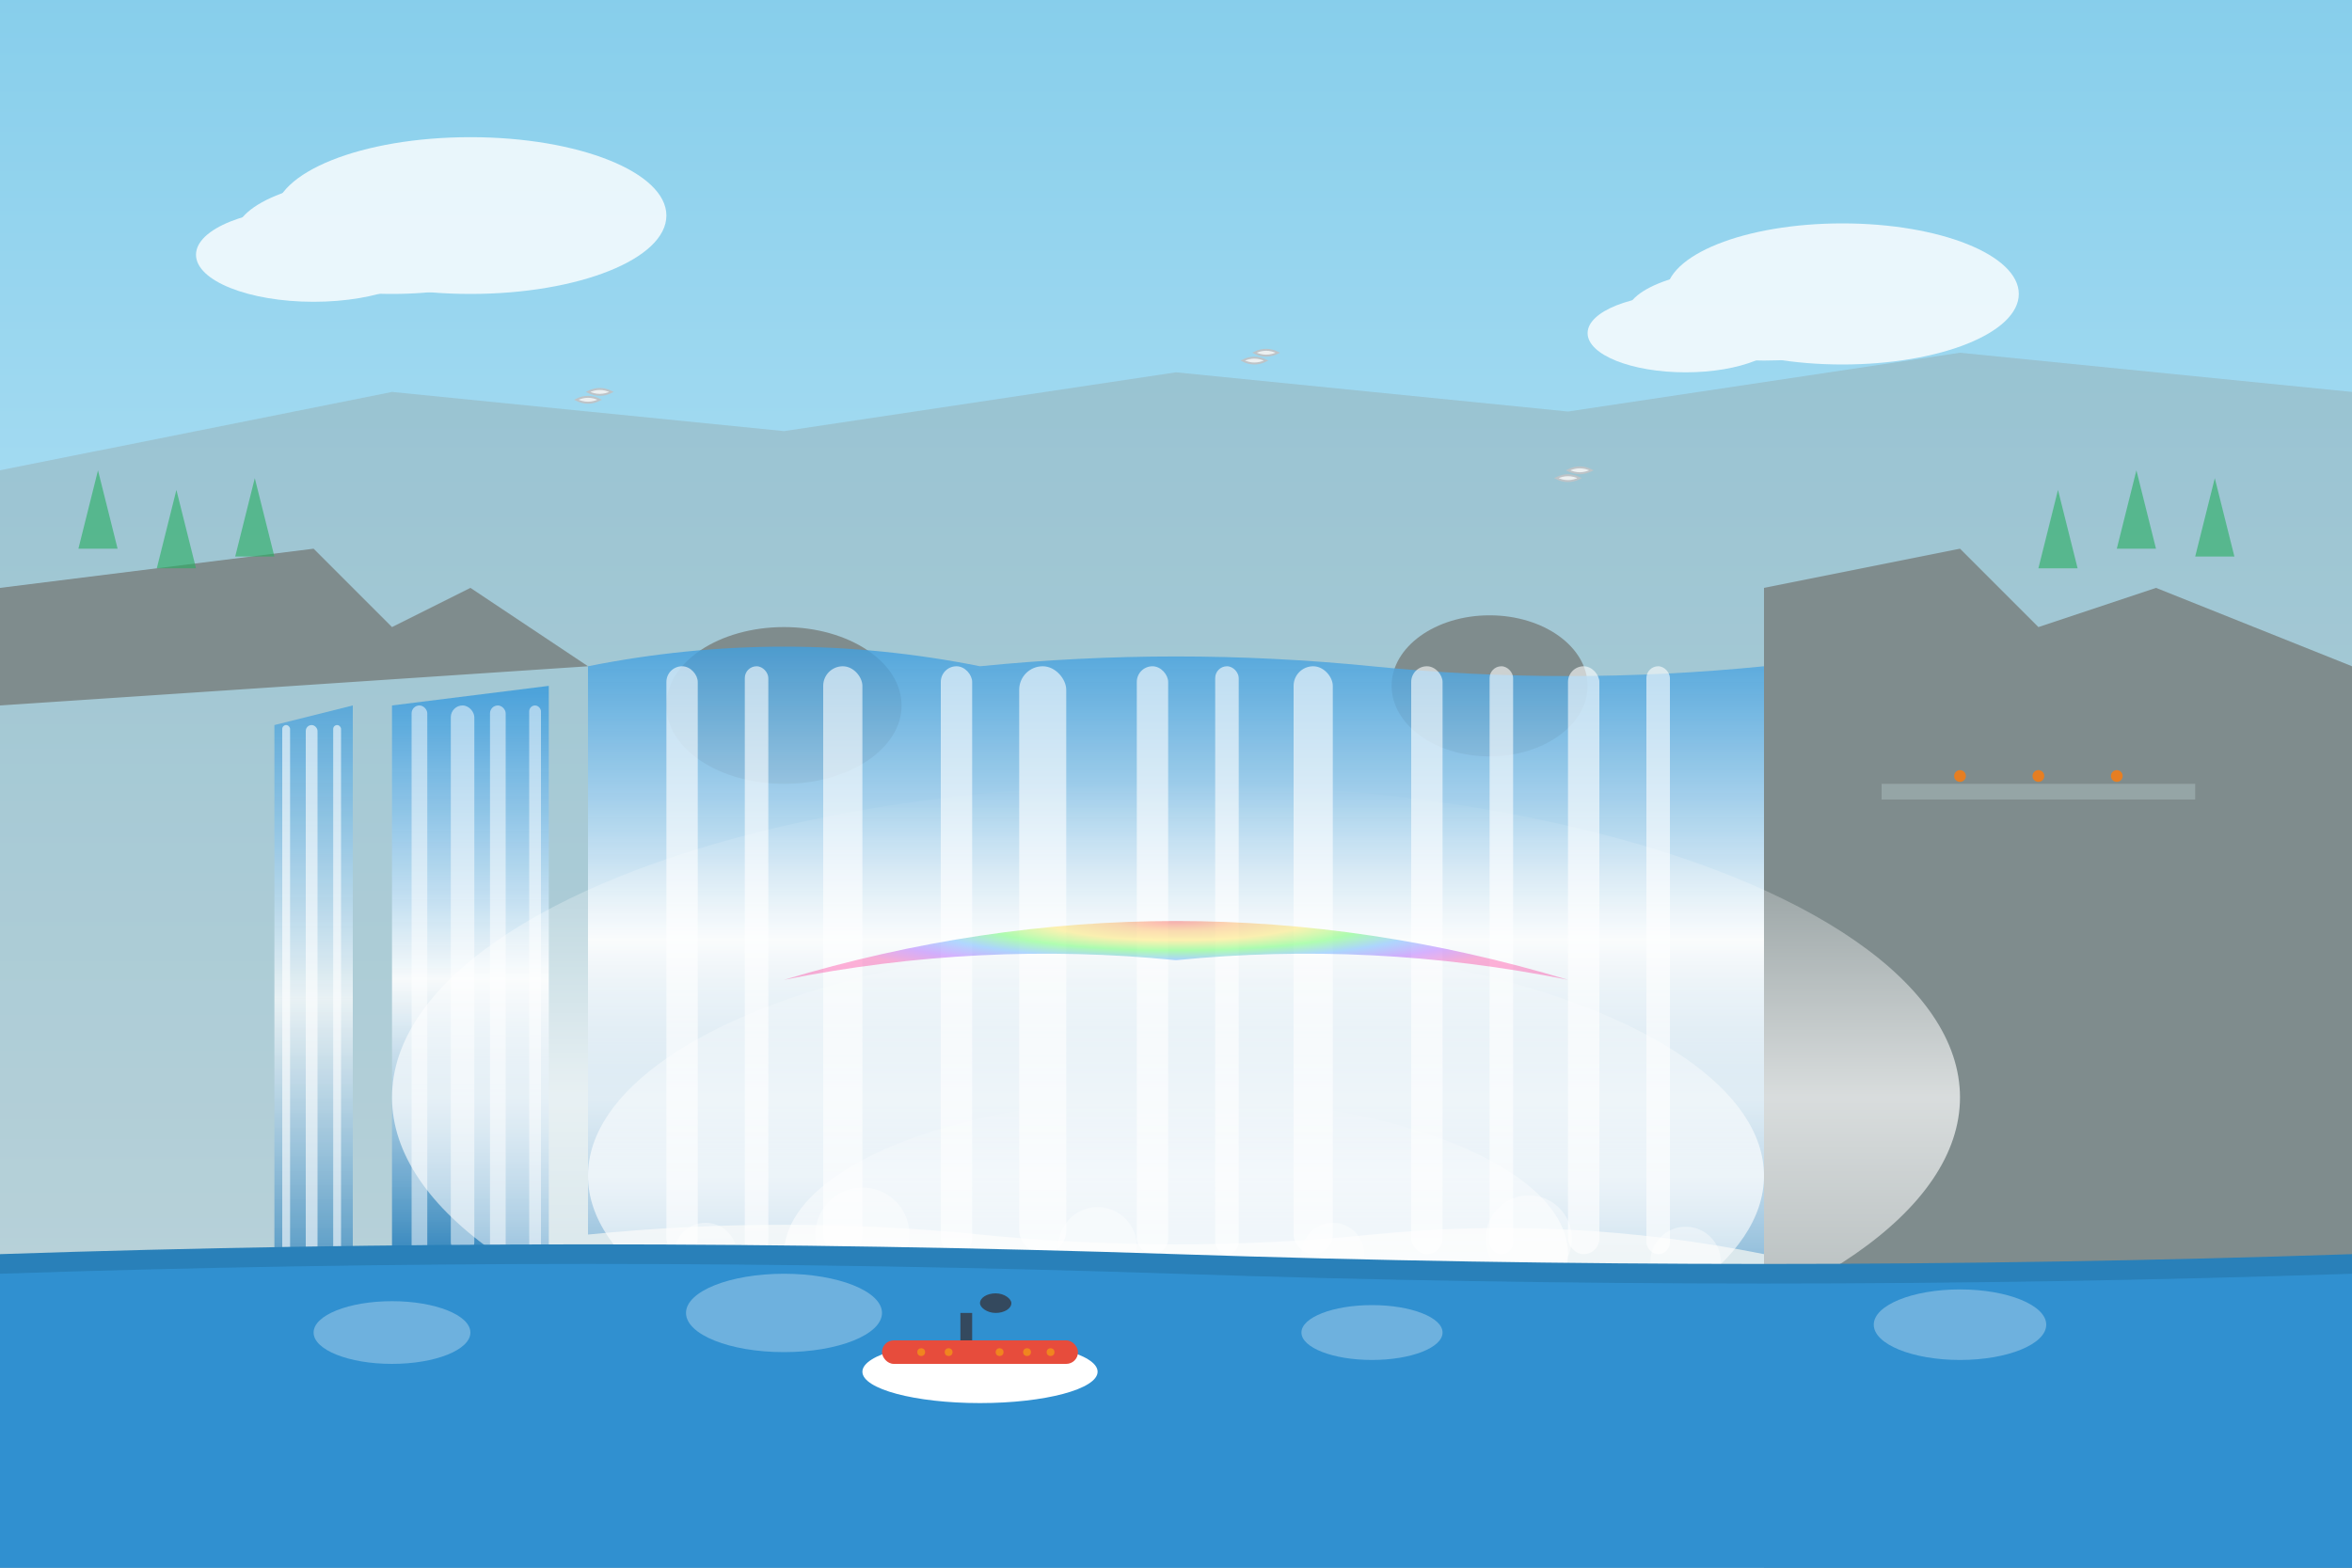 <svg width="600" height="400" viewBox="0 0 600 400" fill="none" xmlns="http://www.w3.org/2000/svg">
  <rect x="0" y="0" width="600" height="400" fill="#333333" stroke="none"/>
  <defs>
    <!-- Gradients -->
    <linearGradient id="skyGradient" x1="0%" y1="0%" x2="0%" y2="100%">
      <stop offset="0%" style="stop-color:#87CEEB;stop-opacity:1" />
      <stop offset="100%" style="stop-color:#E0F6FF;stop-opacity:1" />
    </linearGradient>
    <linearGradient id="waterGradient" x1="0%" y1="0%" x2="0%" y2="100%">
      <stop offset="0%" style="stop-color:#3498db;stop-opacity:0.8" />
      <stop offset="50%" style="stop-color:#ffffff;stop-opacity:0.9" />
      <stop offset="100%" style="stop-color:#2980b9;stop-opacity:1" />
    </linearGradient>
    <linearGradient id="mistGradient" x1="0%" y1="0%" x2="0%" y2="100%">
      <stop offset="0%" style="stop-color:#ffffff;stop-opacity:0" />
      <stop offset="50%" style="stop-color:#ffffff;stop-opacity:0.7" />
      <stop offset="100%" style="stop-color:#ffffff;stop-opacity:0.3" />
    </linearGradient>
    <radialGradient id="rainbowGradient" cx="50%" cy="50%" r="50%">
      <stop offset="0%" style="stop-color:#ff0000;stop-opacity:0.3" />
      <stop offset="16%" style="stop-color:#ff8c00;stop-opacity:0.3" />
      <stop offset="33%" style="stop-color:#ffd700;stop-opacity:0.3" />
      <stop offset="50%" style="stop-color:#00ff00;stop-opacity:0.3" />
      <stop offset="66%" style="stop-color:#0080ff;stop-opacity:0.3" />
      <stop offset="83%" style="stop-color:#8000ff;stop-opacity:0.3" />
      <stop offset="100%" style="stop-color:#ff0080;stop-opacity:0.3" />
    </radialGradient>
  </defs>
  
  <!-- Sky Background -->
  <rect width="600" height="400" fill="url(#skyGradient)"/>
  
  <!-- Clouds -->
  <g fill="#ffffff" opacity="0.8">
    <ellipse cx="100" cy="60" rx="40" ry="15"/>
    <ellipse cx="120" cy="55" rx="50" ry="20"/>
    <ellipse cx="80" cy="65" rx="30" ry="12"/>
    
    <ellipse cx="450" cy="80" rx="35" ry="12"/>
    <ellipse cx="470" cy="75" rx="45" ry="18"/>
    <ellipse cx="430" cy="85" rx="25" ry="10"/>
  </g>
  
  <!-- Distant Landscape -->
  <path d="M0 120L100 100L200 110L300 95L400 105L500 90L600 100V400H0Z" fill="#95a5a6" opacity="0.4"/>
  
  <!-- Rock Formations -->
  <g fill="#7f8c8d">
    <!-- Left cliff -->
    <path d="M0 150L80 140L100 160L120 150L150 170L0 180Z"/>
    <!-- Right cliff -->
    <path d="M450 150L500 140L520 160L550 150L600 170V400H450Z"/>
    <!-- Central rocks -->
    <ellipse cx="200" cy="180" rx="30" ry="20"/>
    <ellipse cx="380" cy="175" rx="25" ry="18"/>
  </g>
  
  <!-- Horseshoe Falls -->
  <g>
    <!-- Water fall curtain -->
    <path d="M150 170Q200 160 250 170Q300 165 350 170Q400 175 450 170L450 320Q400 310 350 315Q300 320 250 315Q200 310 150 315Z" fill="url(#waterGradient)"/>
    
    <!-- Water streams -->
    <g fill="#ffffff" opacity="0.6">
      <rect x="170" y="170" width="8" height="150" rx="4"/>
      <rect x="190" y="170" width="6" height="150" rx="3"/>
      <rect x="210" y="170" width="10" height="150" rx="5"/>
      <rect x="240" y="170" width="8" height="150" rx="4"/>
      <rect x="260" y="170" width="12" height="150" rx="6"/>
      <rect x="290" y="170" width="8" height="150" rx="4"/>
      <rect x="310" y="170" width="6" height="150" rx="3"/>
      <rect x="330" y="170" width="10" height="150" rx="5"/>
      <rect x="360" y="170" width="8" height="150" rx="4"/>
      <rect x="380" y="170" width="6" height="150" rx="3"/>
      <rect x="400" y="170" width="8" height="150" rx="4"/>
      <rect x="420" y="170" width="6" height="150" rx="3"/>
    </g>
    
    <!-- Water splashing -->
    <g fill="#ffffff" opacity="0.4">
      <circle cx="180" cy="320" r="8"/>
      <circle cx="220" cy="315" r="12"/>
      <circle cx="280" cy="318" r="10"/>
      <circle cx="340" cy="320" r="8"/>
      <circle cx="390" cy="316" r="11"/>
      <circle cx="430" cy="322" r="9"/>
    </g>
  </g>
  
  <!-- American Falls -->
  <g transform="translate(100,0)">
    <path d="M0 180L40 175L40 320L0 325Z" fill="url(#waterGradient)"/>
    <g fill="#ffffff" opacity="0.5">
      <rect x="5" y="180" width="4" height="140" rx="2"/>
      <rect x="15" y="180" width="6" height="140" rx="3"/>
      <rect x="25" y="180" width="4" height="140" rx="2"/>
      <rect x="35" y="180" width="3" height="140" rx="1.5"/>
    </g>
  </g>
  
  <!-- Bridal Veil Falls -->
  <g transform="translate(70,0)">
    <path d="M0 185L20 180L20 325L0 330Z" fill="url(#waterGradient)" opacity="0.8"/>
    <g fill="#ffffff" opacity="0.6">
      <rect x="2" y="185" width="2" height="140" rx="1"/>
      <rect x="8" y="185" width="3" height="140" rx="1.5"/>
      <rect x="15" y="185" width="2" height="140" rx="1"/>
    </g>
  </g>
  
  <!-- Mist and Spray -->
  <ellipse cx="300" cy="280" rx="200" ry="80" fill="url(#mistGradient)"/>
  <ellipse cx="300" cy="300" rx="150" ry="60" fill="url(#mistGradient)"/>
  <ellipse cx="300" cy="320" rx="100" ry="40" fill="url(#mistGradient)"/>
  
  <!-- Rainbow -->
  <path d="M200 250Q300 220 400 250Q350 240 300 245Q250 240 200 250Z" fill="url(#rainbowGradient)"/>
  
  <!-- Lower River -->
  <path d="M0 320Q150 315 300 320Q450 325 600 320V400H0Z" fill="#2980b9"/>
  <path d="M0 325Q150 320 300 325Q450 330 600 325V400H0Z" fill="#3498db" opacity="0.7"/>
  
  <!-- River Rapids -->
  <g fill="#ffffff" opacity="0.3">
    <ellipse cx="100" cy="340" rx="20" ry="8"/>
    <ellipse cx="200" cy="335" rx="25" ry="10"/>
    <ellipse cx="350" cy="340" rx="18" ry="7"/>
    <ellipse cx="500" cy="338" rx="22" ry="9"/>
  </g>
  
  <!-- Vegetation -->
  <g fill="#27ae60" opacity="0.6">
    <!-- Left side trees -->
    <path d="M20 140L25 120L30 140H20Z"/>
    <path d="M40 145L45 125L50 145H40Z"/>
    <path d="M60 142L65 122L70 142H60Z"/>
    
    <!-- Right side trees -->
    <path d="M520 145L525 125L530 145H520Z"/>
    <path d="M540 140L545 120L550 140H540Z"/>
    <path d="M560 142L565 122L570 142H560Z"/>
  </g>
  
  <!-- Tourist Boat (Maid of the Mist) -->
  <g transform="translate(250,350)">
    <ellipse cx="0" cy="0" rx="30" ry="8" fill="#ffffff"/>
    <rect x="-25" y="-8" width="50" height="6" fill="#e74c3c" rx="3"/>
    <rect x="-5" y="-15" width="3" height="7" fill="#34495e"/>
    <rect x="0" y="-20" width="8" height="5" fill="#34495e" rx="4"/>
    <!-- Passengers -->
    <g fill="#f39c12" opacity="0.7">
      <circle cx="-15" cy="-5" r="1"/>
      <circle cx="-8" cy="-5" r="1"/>
      <circle cx="5" cy="-5" r="1"/>
      <circle cx="12" cy="-5" r="1"/>
      <circle cx="18" cy="-5" r="1"/>
    </g>
  </g>
  
  <!-- Seagulls -->
  <g fill="#ecf0f1" stroke="#bdc3c7" stroke-width="0.5">
    <g transform="translate(150,100)">
      <path d="M0 0C2 -1 4 -1 6 0C4 1 2 1 0 0Z"/>
      <path d="M-3 2C-1 1 1 1 3 2C1 3 -1 3 -3 2Z"/>
    </g>
    <g transform="translate(400,120)">
      <path d="M0 0C2 -1 4 -1 6 0C4 1 2 1 0 0Z"/>
      <path d="M-3 2C-1 1 1 1 3 2C1 3 -1 3 -3 2Z"/>
    </g>
    <g transform="translate(320,90)">
      <path d="M0 0C2 -1 4 -1 6 0C4 1 2 1 0 0Z"/>
      <path d="M-3 2C-1 1 1 1 3 2C1 3 -1 3 -3 2Z"/>
    </g>
  </g>
  
  <!-- Observation Platform -->
  <g transform="translate(480,200)">
    <rect x="0" y="0" width="80" height="4" fill="#95a5a6"/>
    <rect x="10" y="4" width="2" height="15" fill="#7f8c8d"/>
    <rect x="30" y="4" width="2" height="15" fill="#7f8c8d"/>
    <rect x="50" y="4" width="2" height="15" fill="#7f8c8d"/>
    <rect x="70" y="4" width="2" height="15" fill="#7f8c8d"/>
    <!-- Tourists -->
    <g fill="#e67e22">
      <circle cx="20" cy="-2" r="1.5"/>
      <circle cx="40" cy="-2" r="1.5"/>
      <circle cx="60" cy="-2" r="1.5"/>
    </g>
  </g>
</svg>
